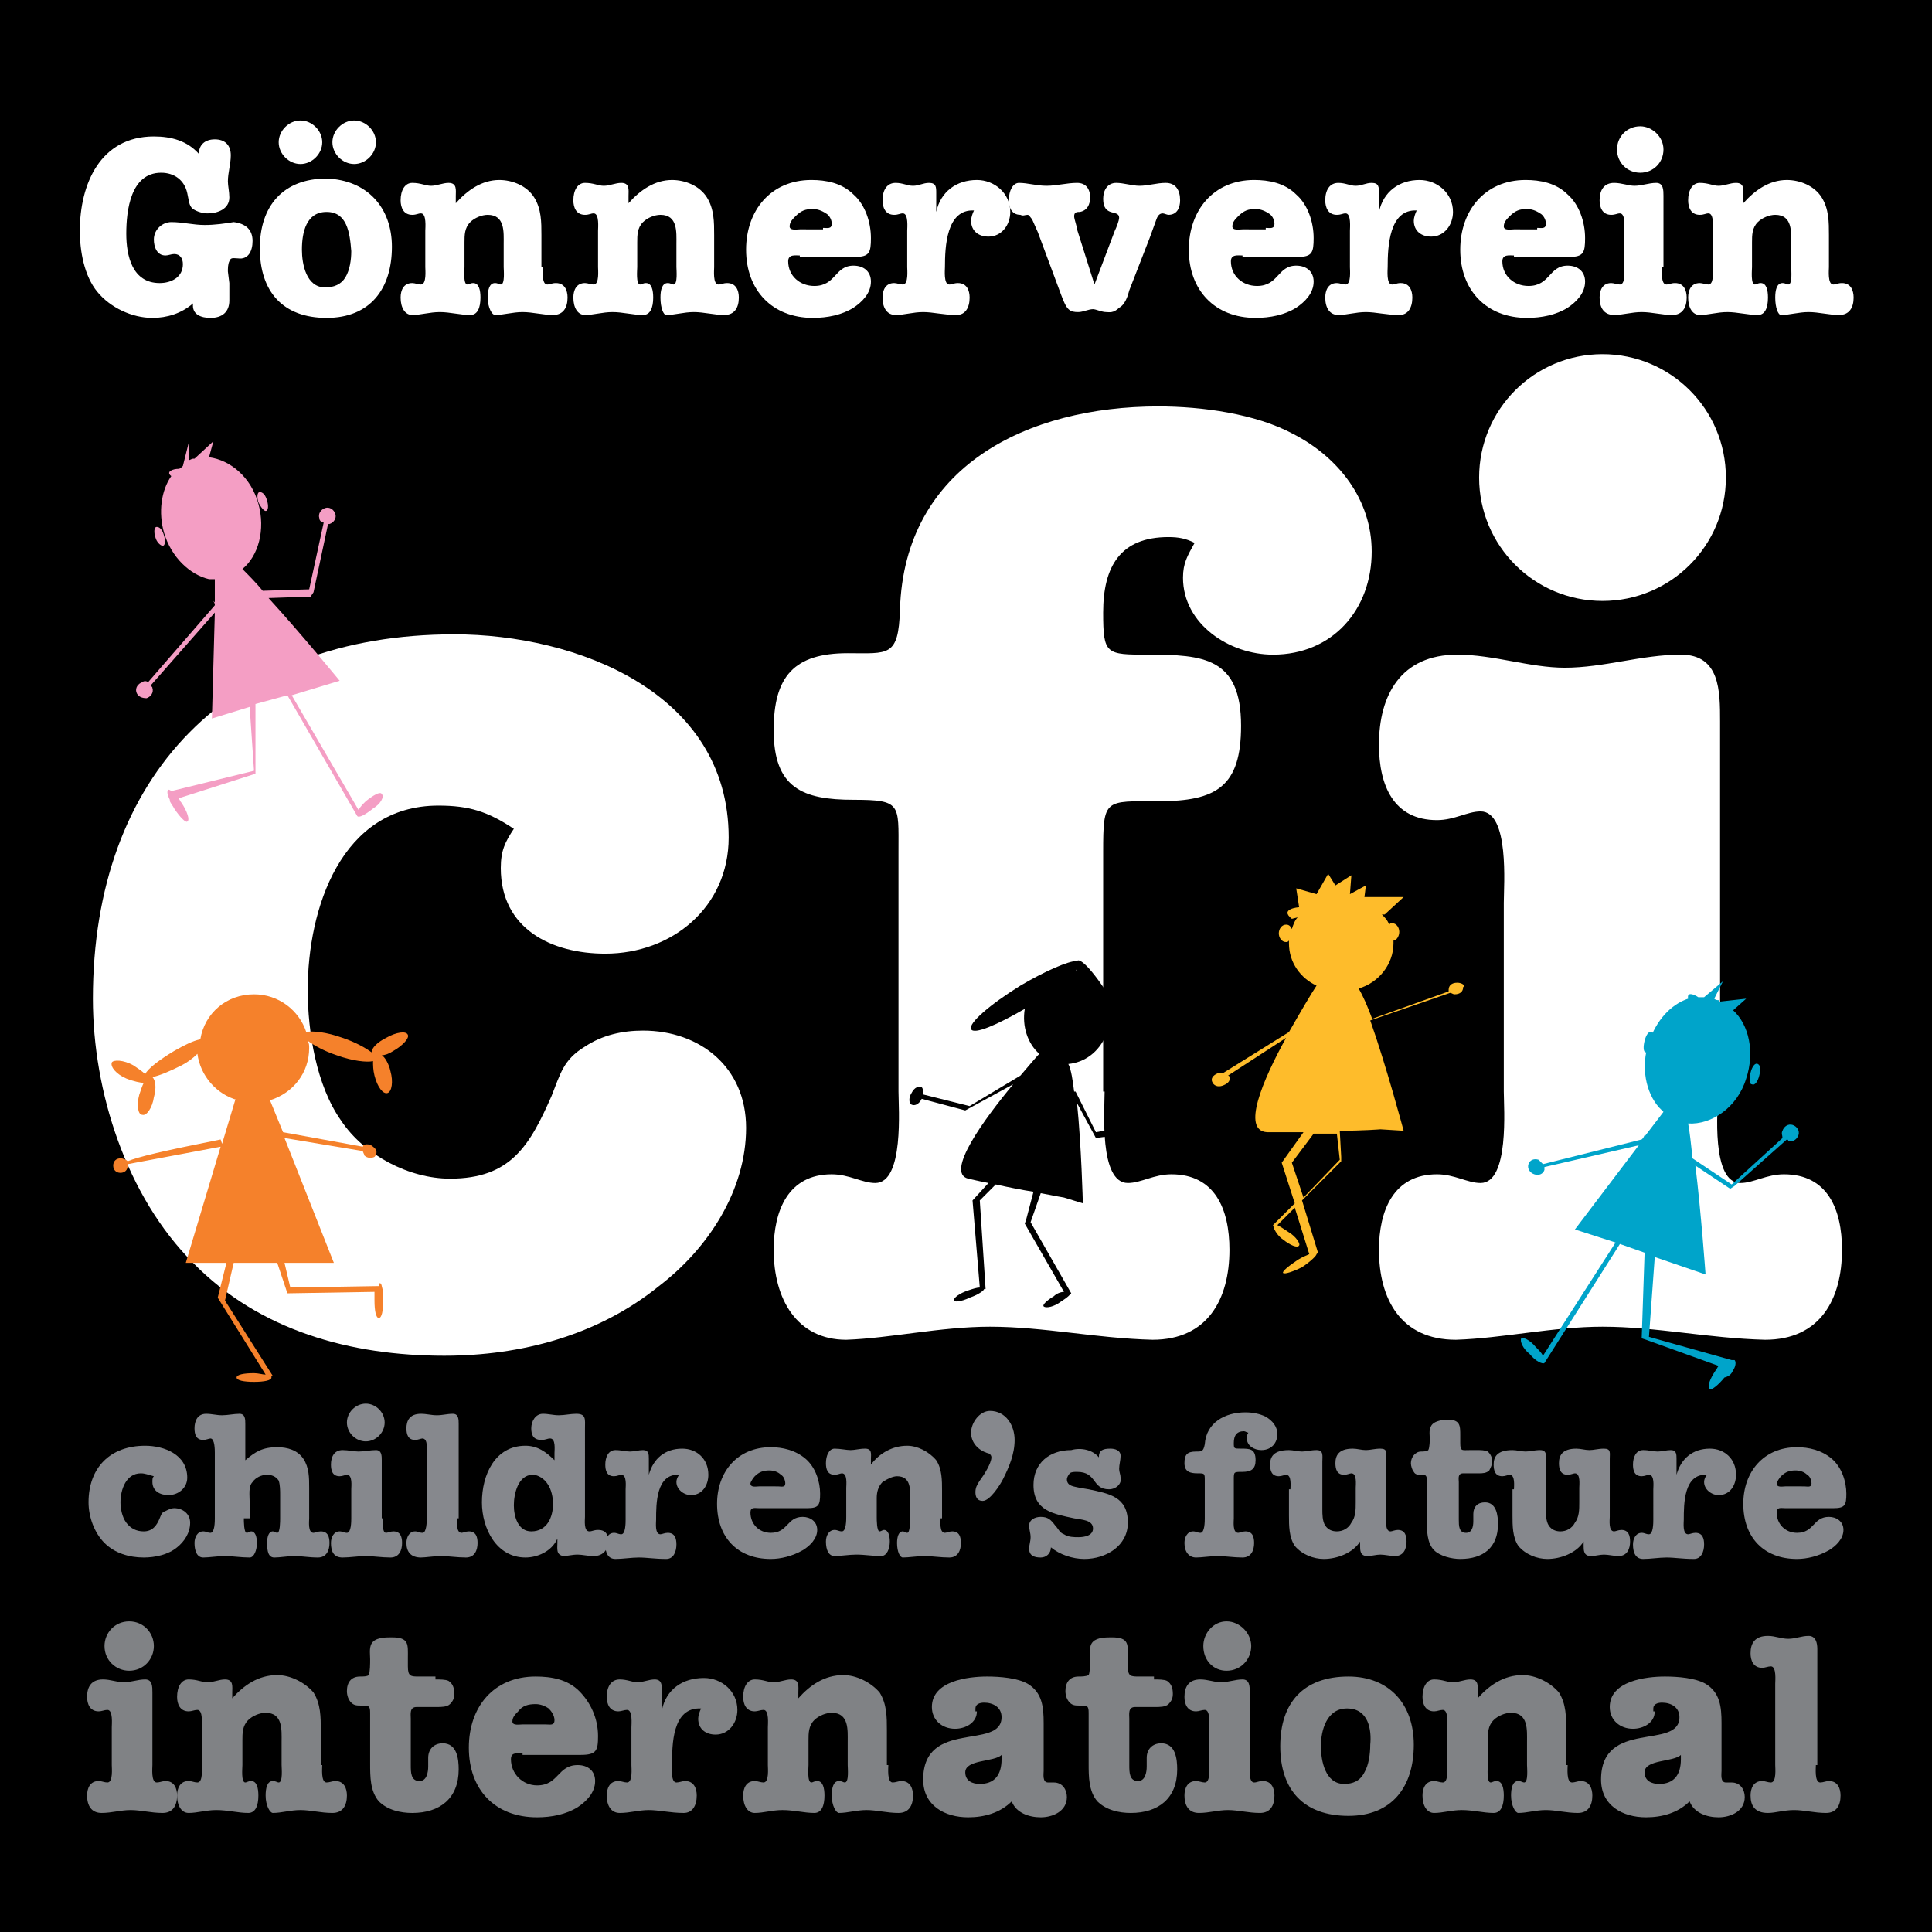 <?xml version="1.0" encoding="utf-8"?>
<!-- Generator: Adobe Illustrator 21.1.0, SVG Export Plug-In . SVG Version: 6.00 Build 0)  -->
<svg version="1.1" id="Ebene_1" xmlns="http://www.w3.org/2000/svg" xmlns:xlink="http://www.w3.org/1999/xlink" x="0px" y="0px"
	 width="120px" height="120px" viewBox="0 0 133.1 133.1" style="enable-background:new 0 0 133.1 133.1;" xml:space="preserve">
<style type="text/css">
	.Gr�_x00BC_n_x0020_bogenf�_x00B6_rmig{fill:url(#SVGID_1_);stroke:#FFFFFF;stroke-width:0.25;stroke-miterlimit:1;}
	.st0{fill:#FEBC2B;}
	.st1{fill:#FFFFFF;}
	.st2{fill:#86888D;}
	.st3{fill:#00A4CA;}
	.st4{fill:#F49EC4;}
	.st5{fill:#F5812B;}
	.st6{fill:#808285;}
</style>
<linearGradient id="SVGID_1_" gradientUnits="userSpaceOnUse" x1="-528.922" y1="575.252" x2="-528.215" y2="574.545">
	<stop  offset="0" style="stop-color:#20AC4B"/>
	<stop  offset="0.983" style="stop-color:#19361A"/>
</linearGradient>
<rect width="133.1" height="133.1"/>
<path class="st0" d="M100.4,67.7c-0.4,0-0.6,0.2-0.6,0.5c0,0,0,0.1,0,0.1l-5.3,1.9l0,0.1c0,0,0-0.1,0-0.1l0,0l0-0.2l0,0.1
	c-0.3-0.8-0.6-1.5-0.9-2c1.4-0.4,2.4-1.7,2.4-3.1c0-0.1,0-0.1,0-0.2c0.2,0,0.4-0.3,0.4-0.6c0-0.3-0.2-0.6-0.5-0.6
	c-0.1,0-0.1,0-0.2,0.1c-0.1-0.3-0.3-0.5-0.5-0.7l0.2,0l1.3-1.2H94l0.1-0.8L93,61.6l0.1-1.3L92,61l-0.5-0.8l-0.8,1.4l-1.4-0.4
	l0.2,1.3c0,0-1.4,0.1-0.5,0.8l0.4-0.1c-0.2,0.2-0.3,0.5-0.4,0.8c-0.1-0.2-0.2-0.3-0.4-0.3c-0.3,0-0.5,0.3-0.5,0.6
	c0,0.3,0.2,0.6,0.5,0.6c0.1,0,0.1,0,0.2-0.1c0,0.1,0,0.1,0,0.2c0,1.3,0.8,2.4,1.9,2.9c0,0,0,0,0,0c-0.4,0.6-1.1,1.8-1.9,3.2
	l-4.5,2.8c-0.1,0-0.2,0-0.3,0c-0.3,0.1-0.6,0.3-0.5,0.6c0.1,0.3,0.4,0.4,0.7,0.3c0.3-0.1,0.6-0.3,0.5-0.6c0,0,0-0.1-0.1-0.1l4-2.6
	c-1.6,2.9-3.1,6.4-1.3,6.5c0.8,0,1.7,0,2.5,0l-1.5,2.1l0.9,2.8l-1.5,1.5l0.1,0.3l0,0c0.1,0.2,0.3,0.5,0.6,0.7c0.5,0.4,1,0.6,1.1,0.4
	c0.1-0.1-0.2-0.6-0.7-0.9c-0.3-0.2-0.6-0.4-0.8-0.5l1.2-1.2l1,3.2c-0.2,0.1-0.5,0.2-0.8,0.4c-0.6,0.4-1.1,0.8-1,0.9
	c0.1,0.1,0.7-0.1,1.3-0.4c0.6-0.4,1-0.8,1-0.9l0.1-0.1l-1.1-3.6l2.7-2.7l0-0.3l-0.1-1.8c1.6,0,2.8-0.1,2.8-0.1l1.6,0.1
	c0,0-1.2-4.5-2.3-7.6l5.5-1.9c0.1,0,0.2,0.1,0.3,0.1c0.4,0,0.6-0.2,0.6-0.5C101,67.9,100.7,67.7,100.4,67.7z M92.3,79.9l-2.5,2.6
	L89,80.1l1.5-2c0.5,0,1.1,0,1.6,0L92.3,79.9z"/>
<g>
	<path class="st1" d="M30.2,55.5c-6.7,0-9,7.1-9,12.7c0,2.9,0.6,6.6,2.3,9c1.6,2.4,4.7,4,7.5,4c4.2,0,5.5-2.3,7-5.7
		c0.6-1.5,0.8-2.5,2.3-3.4c1.2-0.8,2.6-1.1,4-1.1c3.9,0,7.1,2.5,7.1,6.7c0,4.3-2.6,8.3-6,10.9c-4.2,3.4-9.5,4.8-14.8,4.8
		c-6.4,0-12.7-1.7-17.3-6.4c-4.6-4.6-6.9-11.8-6.9-18.2c0-15.4,9.4-25.1,24.9-25.1c8.4,0,18.9,4,18.9,14c0,4.8-3.9,8-8.5,8
		c-3.7,0-7.2-1.7-7.2-5.9c0-1.2,0.3-1.8,0.9-2.7C33.6,55.9,32.3,55.5,30.2,55.5z"/>
	<path class="st1" d="M76.1,75.2c0,1.2-0.4,6.3,1.6,6.3c0.9,0,1.8-0.6,3-0.6c3,0,4,2.4,4,5.2c0,3.4-1.5,6.2-5.3,6.2
		c-3.9-0.1-7.5-0.9-11.2-0.9c-3.4,0-6.9,0.8-9.9,0.9c-3.4,0-5-2.8-5-6.2c0-2.7,1-5.2,4-5.2c1.2,0,2.1,0.6,3,0.6c2,0,1.6-5.2,1.6-6.3
		V58.6c0-3.2,0.2-3.5-3.1-3.5c-3.5,0-5.5-0.8-5.5-4.8c0-3.7,1.4-5.3,5.1-5.3c2.8,0,3.5,0.3,3.6-3C62.3,32.1,70.8,28,79.8,28
		c3,0,6.7,0.5,9.3,1.9c3.1,1.6,5.4,4.5,5.4,8.1c0,4-2.7,7.1-6.8,7.1c-3,0-6.2-2.1-6.2-5.3c0-1,0.3-1.5,0.8-2.4
		c-0.6-0.3-1.1-0.4-1.8-0.4c-3.3,0-4.5,2-4.5,5.2c0,2.9,0.2,2.9,3.1,2.9c3.8,0,6.4,0.2,6.4,4.9c0,4.2-1.7,5.2-5.7,5.2
		c-3.7,0-3.8-0.2-3.8,3.5V75.2z"/>
	<path class="st1" d="M118.4,75.2c-0.1,1.2-0.5,6.3,1.5,6.3c0.9,0,1.8-0.6,3-0.6c3,0,4,2.4,4,5.2c0,3.4-1.5,6.2-5.3,6.2
		c-3.9-0.1-7.5-0.9-11.2-0.9c-3.4,0-6.9,0.8-10.1,0.9c-3.8,0-5.3-2.8-5.3-6.2c0-2.7,1-5.2,4-5.2c1.2,0,2.1,0.6,3,0.6
		c2,0,1.6-5.2,1.6-6.3v-13c0-1.2,0.4-6.3-1.6-6.3c-0.9,0-1.8,0.6-3,0.6c-3,0-4-2.4-4-5.2c0-3.4,1.5-6.2,5.4-6.2c2.5,0,5,0.9,7.4,0.9
		c2.7,0,5.3-0.9,8-0.9c2.7,0,2.7,2.5,2.7,4.6V75.2z M118.9,32.9c0,4.7-3.8,8.5-8.5,8.5s-8.5-3.8-8.5-8.5c0-4.7,3.8-8.5,8.5-8.5
		S118.9,28.2,118.9,32.9z"/>
</g>
<g>
	<path class="st2" d="M9.7,101.5c-1,0-1.4,1.1-1.4,2c0,0.4,0.1,1,0.4,1.4c0.3,0.4,0.7,0.6,1.2,0.6c0.6,0,0.9-0.4,1.1-0.9
		c0.1-0.2,0.1-0.4,0.4-0.5c0.2-0.1,0.4-0.2,0.6-0.2c0.6,0,1.1,0.4,1.1,1c0,0.7-0.4,1.3-0.9,1.7c-0.6,0.5-1.5,0.7-2.3,0.7
		c-1,0-2-0.3-2.7-1c-0.7-0.7-1.1-1.8-1.1-2.8c0-2.4,1.5-3.9,3.9-3.9c1.3,0,2.9,0.6,2.9,2.2c0,0.7-0.6,1.2-1.3,1.2
		c-0.6,0-1.1-0.3-1.1-0.9c0-0.2,0-0.3,0.1-0.4C10.2,101.6,10,101.5,9.7,101.5z"/>
	<path class="st2" d="M16.8,104.6c0,0.2,0,1,0.2,1c0.1,0,0.2-0.1,0.3-0.1c0.3,0,0.4,0.4,0.4,0.8c0,0.5-0.2,1-0.5,1
		c-0.6,0-1.2-0.1-1.7-0.1c-0.5,0-1.1,0.1-1.5,0.1c-0.4,0-0.6-0.4-0.6-1c0-0.4,0.2-0.8,0.6-0.8c0.2,0,0.3,0.1,0.5,0.1
		c0.3,0,0.3-0.8,0.3-1v-4.5c0-0.2,0-1-0.3-1c-0.1,0-0.3,0.1-0.5,0.1c-0.5,0-0.6-0.4-0.6-0.8c0-0.5,0.2-1,0.8-1
		c0.4,0,0.7,0.1,1.1,0.1c0.4,0,0.8-0.1,1.2-0.1c0.4,0,0.4,0.4,0.4,0.7v2.5c0.7-0.6,1.2-0.9,2.2-0.9c0.7,0,1.4,0.2,1.8,0.8
		c0.4,0.6,0.4,1.3,0.4,2v2.1c0,0.2-0.1,1,0.3,1c0.1,0,0.3-0.1,0.5-0.1c0.5,0,0.6,0.4,0.6,0.8c0,0.5-0.2,1-0.8,1
		c-0.6,0-1.1-0.1-1.6-0.1c-0.5,0-1,0.1-1.4,0.1c-0.4,0-0.5-0.4-0.5-1c0-0.4,0.1-0.8,0.4-0.8c0.1,0,0.2,0.1,0.3,0.1
		c0.2,0,0.2-0.8,0.2-1V103c0-0.3,0-0.7-0.1-1c-0.2-0.3-0.5-0.4-0.8-0.4c-0.4,0-0.8,0.2-1,0.5c-0.3,0.3-0.2,0.9-0.2,1.4V104.6z"/>
	<path class="st2" d="M26.4,104.6c0,0.2-0.1,1,0.2,1c0.1,0,0.3-0.1,0.5-0.1c0.5,0,0.6,0.4,0.6,0.8c0,0.5-0.2,1-0.8,1
		c-0.6,0-1.2-0.1-1.7-0.1c-0.5,0-1.1,0.1-1.6,0.1c-0.6,0-0.8-0.4-0.8-1c0-0.4,0.2-0.8,0.6-0.8c0.2,0,0.3,0.1,0.5,0.1
		c0.3,0,0.3-0.8,0.3-1v-2c0-0.2,0.1-1-0.3-1c-0.1,0-0.3,0.1-0.5,0.1c-0.5,0-0.6-0.4-0.6-0.8c0-0.5,0.2-1,0.8-1
		c0.4,0,0.8,0.1,1.1,0.1c0.4,0,0.8-0.1,1.2-0.1c0.4,0,0.4,0.4,0.4,0.7V104.6z M26.5,98c0,0.7-0.6,1.3-1.3,1.3
		c-0.7,0-1.3-0.6-1.3-1.3s0.6-1.3,1.3-1.3C25.9,96.7,26.5,97.3,26.5,98z"/>
	<path class="st2" d="M31.5,104.6c0,0.2-0.1,1,0.3,1c0.1,0,0.3-0.1,0.5-0.1c0.5,0,0.6,0.4,0.6,0.8c0,0.5-0.2,1-0.8,1
		c-0.6,0-1.2-0.1-1.7-0.1c-0.5,0-1.1,0.1-1.4,0.1c-0.7,0-1-0.4-1-1c0-0.4,0.2-0.8,0.6-0.8c0.2,0,0.3,0.1,0.5,0.1
		c0.3,0,0.3-0.8,0.3-1v-4.5c0-0.2,0.1-1-0.3-1c-0.1,0-0.3,0.1-0.5,0.1c-0.5,0-0.6-0.4-0.6-0.8c0-0.5,0.2-1,1-1
		c0.4,0,0.7,0.1,1.1,0.1c0.4,0,0.7-0.1,1.1-0.1c0.4,0,0.4,0.4,0.4,0.7V104.6z"/>
	<path class="st2" d="M40.3,104.5c0,0.2-0.1,1,0.3,1c0.2,0,0.3-0.1,0.6-0.1c0.6,0,0.7,0.4,0.7,0.8c0,0.5-0.3,1-1,1
		c-0.4,0-0.8-0.1-1.1-0.1c-0.4,0-0.7,0.1-1,0.1c-0.5-0.1-0.4-0.5-0.4-0.9v-0.3c-0.4,0.9-1.4,1.3-2.2,1.3c-2,0-3-2-3-3.8
		c0-1.9,0.9-3.9,3-3.9c0.8,0,1.4,0.4,2,1v-0.5c0-0.2,0.1-1-0.3-1c-0.2,0-0.3,0.1-0.6,0.1c-0.6,0-0.7-0.4-0.7-0.8c0-0.5,0.3-1,0.8-1
		c0.4,0,0.7,0.1,1.1,0.1c0.4,0,0.8-0.1,1.2-0.1c0.7,0,0.6,0.4,0.6,1V104.5z M38.1,103.6c0-0.4-0.1-1-0.4-1.4c-0.2-0.3-0.6-0.6-1-0.6
		c-1,0-1.3,1.3-1.3,2.1c0,0.8,0.3,1.8,1.2,1.8C37.7,105.5,38.1,104.5,38.1,103.6z"/>
	<path class="st2" d="M43.1,102.6c0-0.2,0.1-1-0.3-1c-0.1,0-0.3,0.1-0.5,0.1c-0.5,0-0.6-0.4-0.6-0.8c0-0.5,0.2-1,0.7-1
		c0.4,0,0.7,0.1,1,0.1c0.3,0,0.6-0.1,0.9-0.1c0.4,0,0.4,0.3,0.4,0.6v1.1c0.3-1.1,1.1-1.8,2.3-1.8c1,0,1.8,0.7,1.8,1.8
		c0,0.7-0.4,1.4-1.2,1.4c-0.5,0-1-0.4-1-0.9c0-0.2,0.1-0.4,0.2-0.5c-1.6-0.1-1.6,2-1.6,3.1c0,0.2-0.1,1,0.3,1c0.1,0,0.3-0.1,0.5-0.1
		c0.5,0,0.6,0.4,0.6,0.8c0,0.5-0.2,1-0.7,1c-0.8,0-1.3-0.1-1.9-0.1c-0.5,0-1.1,0.1-1.6,0.1c-0.5,0-0.7-0.4-0.7-1
		c0-0.4,0.2-0.8,0.6-0.8c0.2,0,0.3,0.1,0.5,0.1c0.3,0,0.3-0.8,0.3-1V102.6z"/>
	<path class="st2" d="M52.3,103.9c-0.3,0-0.6-0.1-0.6,0.3c0,0.8,0.6,1.4,1.4,1.4c1.2,0,1.1-1.1,2.2-1.1c0.5,0,1,0.3,1,0.9
		c0,0.6-0.5,1.1-1,1.4c-0.7,0.4-1.5,0.6-2.2,0.6c-2.3,0-3.7-1.5-3.7-3.8c0-2.2,1.4-3.9,3.7-3.9c0.8,0,1.7,0.2,2.4,0.8
		c0.7,0.6,1,1.6,1,2.4c0,0.8-0.1,1-0.9,1H52.3z M53.6,102.4c0.2,0,0.5,0.1,0.5-0.2c0-0.2-0.1-0.5-0.3-0.6c-0.2-0.2-0.5-0.3-0.8-0.3
		c-0.4,0-0.7,0.1-1,0.4c-0.1,0.1-0.3,0.4-0.3,0.5c0,0.3,0.4,0.2,0.6,0.2H53.6z"/>
	<path class="st2" d="M64.8,104.6c0,0.2-0.1,1,0.3,1c0.1,0,0.3-0.1,0.5-0.1c0.5,0,0.6,0.4,0.6,0.8c0,0.5-0.2,1-0.8,1
		c-0.6,0-1.2-0.1-1.7-0.1c-0.5,0-1.1,0.1-1.5,0.1c-0.2,0-0.4-0.4-0.4-1c0-0.4,0.1-0.8,0.4-0.8c0.1,0,0.2,0.1,0.3,0.1
		c0.2,0,0.2-0.8,0.2-1v-1.3c0-0.6,0.1-1.6-0.9-1.6c-0.3,0-0.7,0.2-1,0.4c-0.3,0.3-0.4,0.7-0.4,1.1v1.3c0,0.2,0,1,0.2,1
		c0.1,0,0.2-0.1,0.3-0.1c0.3,0,0.4,0.4,0.4,0.8c0,0.5-0.2,1-0.6,1c-0.6,0-1.1-0.1-1.7-0.1c-0.5,0-1.1,0.1-1.5,0.1
		c-0.4,0-0.6-0.4-0.6-1c0-0.4,0.2-0.8,0.6-0.8c0.2,0,0.3,0.1,0.5,0.1c0.3,0,0.3-0.8,0.3-1v-2c0-0.2,0.1-1-0.3-1
		c-0.1,0-0.3,0.1-0.5,0.1c-0.5,0-0.6-0.4-0.6-0.8c0-0.5,0.2-1,0.6-1c0.4,0,0.8,0.1,1.1,0.1c0.3,0,0.6-0.1,1-0.1
		c0.5,0,0.4,0.4,0.4,0.7v0.4c0.6-0.8,1.5-1.3,2.5-1.3c0.7,0,1.5,0.4,2,1c0.4,0.6,0.4,1.4,0.4,2.1V104.6z"/>
	<path class="st2" d="M69.1,101.9c-0.2,0.4-0.9,1.5-1.4,1.5c-0.4,0-0.5-0.3-0.5-0.6c0-0.3,0.1-0.5,0.3-0.8c0.3-0.4,0.8-1.2,0.8-1.6
		c0-0.2-0.2-0.3-0.3-0.3c-0.6-0.2-1.1-0.7-1.1-1.4c0-0.7,0.6-1.5,1.3-1.5c1.1,0,1.7,1,1.7,2C69.9,100.2,69.5,101.1,69.1,101.9z"/>
	<path class="st2" d="M75.7,100.4c0-0.5,0.3-0.6,0.8-0.6c0.3,0,0.7,0.1,0.7,0.5c0,0.3-0.1,0.6-0.1,0.9c0,0.2,0.1,0.4,0.1,0.6
		c0.1,0.4-0.3,0.8-0.8,0.8c-1.2,0-0.8-1.2-2.2-1.2c-0.2,0-0.4,0-0.5,0.1c-0.1,0.1-0.2,0.3-0.2,0.4c0,0.5,0.5,0.5,0.9,0.6l0.6,0.1
		c1.4,0.3,2.7,0.5,2.7,2.3c0,1.6-1.5,2.5-3,2.5c-0.8,0-1.7-0.3-2.3-0.8c0,0.4-0.3,0.7-0.7,0.7c-0.4,0-0.8-0.1-0.8-0.6
		c0-0.3,0.1-0.5,0.1-0.8c0-0.3-0.1-0.5-0.1-0.8c0-0.4,0.4-0.6,0.8-0.6c0.5,0,0.7,0.2,1,0.6c0.2,0.2,0.3,0.5,0.6,0.6
		c0.3,0.2,0.7,0.2,1,0.2c0.4,0,1-0.1,1-0.6c0-0.6-0.8-0.6-1.3-0.7c-1.4-0.3-2.8-0.5-2.8-2.3c0-1.5,1.1-2.4,2.6-2.4
		C74.5,99.7,75.3,99.9,75.7,100.4z"/>
	<path class="st2" d="M85,104.6c0,0.2-0.1,1,0.3,1c0.1,0,0.3-0.1,0.5-0.1c0.5,0,0.6,0.4,0.6,0.8c0,0.5-0.2,1-0.8,1
		c-0.6,0-1.2-0.1-1.7-0.1c-0.5,0-1.1,0.1-1.5,0.1c-0.5,0-0.8-0.4-0.8-1c0-0.4,0.2-0.8,0.6-0.8c0.2,0,0.3,0.1,0.5,0.1
		c0.3,0,0.3-0.8,0.3-1V102c0-0.5,0-0.5-0.5-0.5c-0.5,0-0.9-0.1-0.9-0.7c0-0.6,0.2-0.8,0.8-0.8c0.4,0,0.5,0,0.6-0.5
		c0.1-1.5,1.4-2.2,2.8-2.2c0.5,0,1,0.1,1.4,0.3c0.5,0.3,0.8,0.7,0.8,1.2c0,0.6-0.4,1.1-1.1,1.1c-0.5,0-1-0.3-1-0.8
		c0-0.2,0-0.2,0.1-0.4c-0.1,0-0.2-0.1-0.3-0.1c-0.5,0-0.7,0.3-0.7,0.8c0,0.4,0,0.4,0.5,0.4c0.6,0,1,0,1,0.8c0,0.6-0.3,0.8-0.9,0.8
		c-0.6,0-0.6,0-0.6,0.5V104.6z"/>
	<path class="st2" d="M88.9,102.6c0-0.2,0.1-1-0.3-1c-0.1,0-0.3,0.1-0.5,0.1c-0.5,0-0.6-0.4-0.6-0.8c0-0.5,0.2-1,1.3-1
		c0.3,0,0.6,0.1,0.9,0.1c0.3,0,0.6-0.1,1-0.1c0.5,0,0.4,0.4,0.4,0.8v3.3c0,0.3,0,0.8,0.2,1.1c0.2,0.3,0.5,0.4,0.8,0.4
		c0.4,0,0.8-0.2,1-0.6c0.3-0.4,0.3-0.9,0.3-1.4v-1c0-0.2,0.1-1-0.3-1c-0.1,0-0.3,0.1-0.5,0.1c-0.5,0-0.6-0.4-0.6-0.8
		c0-0.5,0.2-1,1.2-1c0.3,0,0.6,0.1,0.9,0.1c0.3,0,0.6-0.1,1-0.1c0.5,0,0.4,0.3,0.4,0.7v4c0,0.2-0.1,1,0.3,1c0.1,0,0.3-0.1,0.5-0.1
		c0.5,0,0.6,0.4,0.6,0.8c0,0.5-0.2,1-0.8,1c-0.3,0-0.7-0.1-1-0.1c-0.3,0-0.6,0.1-0.9,0.1c-0.5,0-0.5-0.4-0.5-0.7v-0.3
		c-0.5,0.8-1.6,1.2-2.5,1.2c-0.7,0-1.5-0.3-2-0.9c-0.4-0.6-0.4-1.4-0.4-2.1V102.6z"/>
	<path class="st2" d="M101.8,99.9c0.2,0,0.5,0,0.7,0.1c0.2,0.2,0.3,0.4,0.3,0.7c0,0.2-0.1,0.4-0.2,0.6c-0.2,0.2-0.5,0.2-0.7,0.2
		h-1.1c-0.4,0-0.3,0.4-0.3,0.6v2.6c0,0.4,0,0.9,0.5,0.9c0.4,0,0.5-0.4,0.5-0.8l0-0.5c0-0.5,0.3-0.8,0.8-0.8c0.8,0,0.9,0.9,0.9,1.5
		c0,1.6-1,2.4-2.6,2.4c-0.6,0-1.4-0.2-1.8-0.6c-0.5-0.5-0.5-1.4-0.5-2v-2.8c0-0.4-0.1-0.4-0.4-0.4c-0.2,0-0.4,0-0.5-0.2
		c-0.1-0.1-0.2-0.4-0.2-0.6c0-0.4,0.3-0.8,0.7-0.8c0.1,0,0.4,0,0.5-0.1c0.1-0.2,0.1-0.7,0.1-0.8c0-0.3-0.1-0.7,0.2-1
		c0.2-0.2,0.7-0.3,1-0.3c0.9,0,0.9,0.4,0.9,1.1v0.5c0,0.6,0.1,0.5,0.7,0.5H101.8z"/>
	<path class="st2" d="M104.3,102.6c0-0.2,0.1-1-0.3-1c-0.1,0-0.3,0.1-0.5,0.1c-0.5,0-0.6-0.4-0.6-0.8c0-0.5,0.2-1,1.3-1
		c0.3,0,0.6,0.1,0.9,0.1c0.3,0,0.6-0.1,1-0.1c0.5,0,0.4,0.4,0.4,0.8v3.3c0,0.3,0,0.8,0.2,1.1c0.2,0.3,0.5,0.4,0.8,0.4
		c0.4,0,0.8-0.2,1-0.6c0.3-0.4,0.3-0.9,0.3-1.4v-1c0-0.2,0.1-1-0.3-1c-0.1,0-0.3,0.1-0.5,0.1c-0.5,0-0.6-0.4-0.6-0.8
		c0-0.5,0.2-1,1.2-1c0.3,0,0.6,0.1,0.9,0.1c0.3,0,0.6-0.1,1-0.1c0.5,0,0.4,0.3,0.4,0.7v4c0,0.2-0.1,1,0.3,1c0.1,0,0.3-0.1,0.5-0.1
		c0.5,0,0.6,0.4,0.6,0.8c0,0.5-0.2,1-0.8,1c-0.3,0-0.7-0.1-1-0.1c-0.3,0-0.6,0.1-0.9,0.1c-0.5,0-0.5-0.4-0.5-0.7v-0.3
		c-0.5,0.8-1.6,1.2-2.5,1.2c-0.7,0-1.5-0.3-2-0.9c-0.4-0.6-0.4-1.4-0.4-2.1V102.6z"/>
	<path class="st2" d="M113.9,102.6c0-0.2,0.1-1-0.3-1c-0.1,0-0.3,0.1-0.5,0.1c-0.5,0-0.6-0.4-0.6-0.8c0-0.5,0.2-1,0.7-1
		c0.4,0,0.7,0.1,1,0.1c0.3,0,0.6-0.1,0.9-0.1c0.4,0,0.4,0.3,0.4,0.6v1.1c0.3-1.1,1.1-1.8,2.3-1.8c1,0,1.8,0.7,1.8,1.8
		c0,0.7-0.4,1.4-1.2,1.4c-0.5,0-1-0.4-1-0.9c0-0.2,0.1-0.4,0.2-0.5c-1.6-0.1-1.6,2-1.6,3.1c0,0.2-0.1,1,0.3,1c0.1,0,0.3-0.1,0.5-0.1
		c0.5,0,0.6,0.4,0.6,0.8c0,0.5-0.2,1-0.7,1c-0.8,0-1.3-0.1-1.9-0.1c-0.5,0-1.1,0.1-1.6,0.1c-0.5,0-0.7-0.4-0.7-1
		c0-0.4,0.2-0.8,0.6-0.8c0.2,0,0.3,0.1,0.5,0.1c0.3,0,0.3-0.8,0.3-1V102.6z"/>
	<path class="st2" d="M123,103.9c-0.3,0-0.6-0.1-0.6,0.3c0,0.8,0.6,1.4,1.4,1.4c1.2,0,1.1-1.1,2.2-1.1c0.5,0,1,0.3,1,0.9
		c0,0.6-0.5,1.1-1,1.4c-0.7,0.4-1.5,0.6-2.2,0.6c-2.3,0-3.7-1.5-3.7-3.8c0-2.2,1.4-3.9,3.7-3.9c0.8,0,1.7,0.2,2.4,0.8
		c0.7,0.6,1,1.6,1,2.4c0,0.8-0.1,1-0.9,1H123z M124.3,102.4c0.2,0,0.5,0.1,0.5-0.2c0-0.2-0.1-0.5-0.3-0.6c-0.2-0.2-0.5-0.3-0.8-0.3
		c-0.4,0-0.7,0.1-1,0.4c-0.1,0.1-0.3,0.4-0.3,0.5c0,0.3,0.4,0.2,0.6,0.2H124.3z"/>
</g>
<g>
	<path class="st1" d="M15.8,19.5l0,1.2c0,0.8-0.5,1.2-1.3,1.2c-0.6,0-1.3-0.2-1.2-1c-0.8,0.7-1.8,1-2.8,1c-1.4,0-2.9-0.7-3.8-1.8
		c-0.9-1.1-1.2-2.8-1.2-4.2c0-3.2,1.4-6.5,5.1-6.5c1.2,0,2.3,0.3,3.1,1.2c0-0.6,0.4-1,1.1-1c0.7,0,1.1,0.4,1.1,1.1
		c0,0.6-0.2,1.2-0.2,1.8c0,0.3,0.1,0.7,0.1,1.1c0,0.8-0.8,1.1-1.5,1.1c-0.3,0-0.7-0.1-1-0.3c-0.3-0.2-0.3-0.7-0.4-1.1
		c-0.2-0.9-0.9-1.4-1.8-1.4c-2.1,0-2.4,2.6-2.4,4.2c0,1.5,0.4,3.4,2.3,3.4c0.8,0,1.6-0.4,1.6-1.3c0-0.4-0.2-0.7-0.6-0.7
		c-0.2,0-0.4,0.1-0.6,0.1c-0.6,0-0.8-0.6-0.8-1.1c0-0.7,0.6-1.2,1.2-1.2c0.8,0,1.5,0.2,2.3,0.2c0.7,0,1.4-0.1,2-0.2
		c0.8,0.1,1.3,0.5,1.3,1.3c0,0.7-0.3,1.3-1,1.2c-0.3,0-0.5-0.1-0.6,0.2c-0.1,0.2-0.1,0.5-0.1,0.7L15.8,19.5z"/>
	<path class="st1" d="M27,17c0,2.9-1.5,4.9-4.5,4.9c-3,0-4.6-1.8-4.6-4.8c0-2.9,1.6-4.8,4.6-4.8C25.3,12.4,27,14.3,27,17z M22.2,9.8
		c0,0.8-0.7,1.5-1.5,1.5c-0.8,0-1.5-0.7-1.5-1.5c0-0.8,0.7-1.5,1.5-1.5C21.5,8.3,22.2,9,22.2,9.8z M22.5,14.6
		c-1.4,0-1.7,1.4-1.7,2.6c0,1,0.3,2.6,1.6,2.6c0.6,0,1.1-0.2,1.4-0.7c0.3-0.5,0.4-1.2,0.4-1.8C24.1,16,23.9,14.6,22.5,14.6
		L22.5,14.6z M25.9,9.8c0,0.8-0.7,1.5-1.5,1.5c-0.8,0-1.5-0.7-1.5-1.5c0-0.8,0.7-1.5,1.5-1.5C25.2,8.3,25.9,9,25.9,9.8z"/>
	<path class="st1" d="M37.4,18.4c0,0.2-0.1,1.2,0.3,1.2c0.2,0,0.3-0.1,0.6-0.1c0.6,0,0.8,0.5,0.8,1c0,0.7-0.3,1.2-1,1.2
		c-0.7,0-1.4-0.2-2.1-0.2c-0.7,0-1.3,0.2-1.9,0.2c-0.2,0-0.5-0.5-0.5-1.2c0-0.5,0.1-1,0.5-1c0.2,0,0.3,0.1,0.4,0.1
		c0.3,0,0.2-1,0.2-1.2v-1.6c0-0.8,0.1-2-1.1-2c-0.4,0-0.9,0.2-1.2,0.5c-0.4,0.4-0.4,0.9-0.4,1.4v1.7c0,0.2-0.1,1.2,0.2,1.2
		c0.1,0,0.2-0.1,0.4-0.1c0.4,0,0.5,0.5,0.5,1c0,0.7-0.2,1.2-0.7,1.2c-0.7,0-1.4-0.2-2.1-0.2c-0.7,0-1.3,0.2-1.9,0.2
		c-0.5,0-0.8-0.5-0.8-1.2c0-0.5,0.2-1,0.8-1c0.2,0,0.4,0.1,0.6,0.1c0.4,0,0.3-1,0.3-1.2v-2.5c0-0.2,0.1-1.2-0.3-1.2
		c-0.2,0-0.3,0.1-0.6,0.1c-0.6,0-0.8-0.5-0.8-1c0-0.7,0.3-1.2,0.8-1.2c0.6,0,0.9,0.2,1.3,0.2c0.4,0,0.8-0.2,1.2-0.2
		c0.6,0,0.5,0.5,0.5,0.9V14c0.8-0.9,1.8-1.6,3-1.6c0.9,0,1.9,0.4,2.4,1.2c0.5,0.8,0.5,1.7,0.5,2.6V18.4z"/>
	<path class="st1" d="M49.2,18.4c0,0.2-0.1,1.2,0.3,1.2c0.2,0,0.3-0.1,0.6-0.1c0.6,0,0.8,0.5,0.8,1c0,0.7-0.3,1.2-1,1.2
		c-0.7,0-1.4-0.2-2.1-0.2c-0.7,0-1.3,0.2-1.9,0.2c-0.2,0-0.4-0.5-0.4-1.2c0-0.5,0.1-1,0.5-1c0.2,0,0.3,0.1,0.4,0.1
		c0.3,0,0.2-1,0.2-1.2v-1.6c0-0.8,0.1-2-1.1-2c-0.4,0-0.9,0.2-1.2,0.5c-0.4,0.4-0.4,0.9-0.4,1.4v1.7c0,0.2-0.1,1.2,0.2,1.2
		c0.1,0,0.2-0.1,0.4-0.1c0.4,0,0.5,0.5,0.5,1c0,0.7-0.2,1.2-0.7,1.2c-0.7,0-1.4-0.2-2.1-0.2c-0.7,0-1.3,0.2-1.9,0.2
		c-0.5,0-0.8-0.5-0.8-1.2c0-0.5,0.2-1,0.8-1c0.2,0,0.4,0.1,0.6,0.1c0.4,0,0.3-1,0.3-1.2v-2.5c0-0.2,0.1-1.2-0.3-1.2
		c-0.2,0-0.3,0.1-0.6,0.1c-0.6,0-0.8-0.5-0.8-1c0-0.7,0.3-1.2,0.8-1.2c0.6,0,0.9,0.2,1.3,0.2c0.4,0,0.8-0.2,1.2-0.2
		c0.6,0,0.5,0.5,0.5,0.9V14c0.8-0.9,1.8-1.6,3-1.6c0.9,0,1.9,0.4,2.4,1.2c0.5,0.8,0.5,1.7,0.5,2.6V18.4z"/>
	<path class="st1" d="M55.1,17.6c-0.3,0-0.8-0.1-0.8,0.4c0,1,0.8,1.7,1.8,1.7c1.5,0,1.4-1.4,2.7-1.4c0.7,0,1.2,0.4,1.2,1.1
		c0,0.8-0.6,1.4-1.2,1.8c-0.8,0.5-1.8,0.7-2.8,0.7c-2.8,0-4.6-1.9-4.6-4.7c0-2.7,1.7-4.8,4.5-4.8c1,0,2.1,0.2,2.9,1
		c0.8,0.7,1.2,1.9,1.2,3c0,1-0.1,1.3-1.1,1.3H55.1z M56.7,15.7c0.3,0,0.6,0.1,0.6-0.3c0-0.3-0.2-0.6-0.4-0.7
		c-0.3-0.2-0.6-0.3-0.9-0.3c-0.5,0-0.8,0.1-1.2,0.5c-0.2,0.2-0.4,0.4-0.4,0.7c0,0.3,0.5,0.2,0.7,0.2H56.7z"/>
	<path class="st1" d="M62.5,15.9c0-0.2,0.1-1.2-0.3-1.2c-0.2,0-0.3,0.1-0.6,0.1c-0.6,0-0.8-0.5-0.8-1c0-0.7,0.3-1.2,0.9-1.2
		c0.5,0,0.8,0.2,1.2,0.2c0.4,0,0.7-0.2,1.1-0.2c0.5,0,0.5,0.3,0.5,0.7v1.3c0.3-1.4,1.4-2.2,2.8-2.2c1.2,0,2.3,0.9,2.3,2.2
		c0,0.9-0.6,1.7-1.5,1.7c-0.7,0-1.2-0.4-1.2-1.1c0-0.2,0.1-0.5,0.2-0.7c-1.9-0.1-2,2.5-2,3.9c0,0.2-0.1,1.2,0.3,1.2
		c0.2,0,0.3-0.1,0.6-0.1c0.6,0,0.8,0.5,0.8,1c0,0.7-0.3,1.2-0.9,1.2c-0.9,0-1.6-0.2-2.3-0.2c-0.7,0-1.3,0.2-1.9,0.2
		c-0.6,0-0.9-0.5-0.9-1.2c0-0.5,0.2-1,0.8-1c0.2,0,0.4,0.1,0.6,0.1c0.4,0,0.3-1,0.3-1.2V15.9z"/>
	<path class="st1" d="M76.8,15.9c0.1-0.2,0.3-0.7,0.3-0.9c0-0.6-1.1,0-1.1-1.3c0-0.6,0.3-1.1,0.9-1.1c0.5,0,1.1,0.2,1.6,0.2
		c0.6,0,1.2-0.2,1.8-0.2c0.7,0,1,0.5,1,1.2c0,0.5-0.2,1-0.8,1c-0.1,0-0.3-0.1-0.4-0.1c-0.3,0-0.4,0.3-0.5,0.6l-0.4,1.1l-1.4,3.6
		c-0.1,0.4-0.3,1-0.7,1.2c-0.4,0.4-0.7,0.3-0.9,0.3c-0.3,0-0.7-0.2-0.9-0.2c-0.3,0-0.7,0.2-1,0.2c-0.6,0-0.8-0.1-1.2-1.2L71.5,16
		l-0.4-0.9c-0.1-0.1-0.2-0.3-0.3-0.3c-0.2,0-0.3,0.1-0.5,0c-0.6,0-0.8-0.5-0.8-1c0-0.7,0.3-1.2,0.7-1.2c0.6,0,1.2,0.2,1.9,0.2
		c0.7,0,1.4-0.2,2.1-0.2c0.6,0,0.9,0.4,0.9,1c0,0.5-0.2,0.9-0.7,1c-0.2,0-0.4,0-0.4,0.3c0,0.2,0.2,0.7,0.2,0.9l1.2,3.8L76.8,15.9z"
		/>
	<path class="st1" d="M85.6,17.6c-0.3,0-0.8-0.1-0.8,0.4c0,1,0.8,1.7,1.8,1.7c1.5,0,1.4-1.4,2.7-1.4c0.7,0,1.2,0.4,1.2,1.1
		c0,0.8-0.6,1.4-1.2,1.8c-0.8,0.5-1.8,0.7-2.8,0.7c-2.8,0-4.6-1.9-4.6-4.7c0-2.7,1.7-4.8,4.5-4.8c1,0,2.1,0.2,2.9,1
		c0.8,0.7,1.2,1.9,1.2,3c0,1-0.1,1.3-1.1,1.3H85.6z M87.2,15.7c0.3,0,0.6,0.1,0.6-0.3c0-0.3-0.2-0.6-0.4-0.7
		c-0.3-0.2-0.6-0.3-0.9-0.3c-0.5,0-0.8,0.1-1.2,0.5c-0.2,0.2-0.4,0.4-0.4,0.7c0,0.3,0.5,0.2,0.7,0.2H87.2z"/>
	<path class="st1" d="M93,15.9c0-0.2,0.1-1.2-0.3-1.2c-0.2,0-0.3,0.1-0.6,0.1c-0.6,0-0.8-0.5-0.8-1c0-0.7,0.3-1.2,0.9-1.2
		c0.5,0,0.8,0.2,1.2,0.2c0.4,0,0.7-0.2,1.1-0.2c0.5,0,0.5,0.3,0.5,0.7v1.3c0.3-1.4,1.4-2.2,2.8-2.2c1.2,0,2.3,0.9,2.3,2.2
		c0,0.9-0.6,1.7-1.5,1.7c-0.7,0-1.2-0.4-1.2-1.1c0-0.2,0.1-0.5,0.2-0.7c-1.9-0.1-2,2.5-2,3.9c0,0.2-0.1,1.2,0.3,1.2
		c0.2,0,0.3-0.1,0.6-0.1c0.6,0,0.8,0.5,0.8,1c0,0.7-0.3,1.2-0.9,1.2c-0.9,0-1.6-0.2-2.3-0.2c-0.7,0-1.3,0.2-1.9,0.2
		c-0.6,0-0.9-0.5-0.9-1.2c0-0.5,0.2-1,0.8-1c0.2,0,0.4,0.1,0.6,0.1c0.4,0,0.3-1,0.3-1.2V15.9z"/>
	<path class="st1" d="M104.3,17.6c-0.3,0-0.8-0.1-0.8,0.4c0,1,0.8,1.7,1.8,1.7c1.5,0,1.4-1.4,2.7-1.4c0.7,0,1.2,0.4,1.2,1.1
		c0,0.8-0.6,1.4-1.2,1.8c-0.8,0.5-1.8,0.7-2.8,0.7c-2.8,0-4.6-1.9-4.6-4.7c0-2.7,1.7-4.8,4.5-4.8c1,0,2.1,0.2,2.9,1
		c0.8,0.7,1.2,1.9,1.2,3c0,1-0.1,1.3-1.1,1.3H104.3z M105.9,15.7c0.3,0,0.6,0.1,0.6-0.3c0-0.3-0.2-0.6-0.4-0.7
		c-0.3-0.2-0.6-0.3-0.9-0.3c-0.5,0-0.8,0.1-1.2,0.5c-0.2,0.2-0.4,0.4-0.4,0.7c0,0.3,0.5,0.2,0.7,0.2H105.9z"/>
	<path class="st1" d="M114.5,18.4c0,0.2-0.1,1.2,0.3,1.2c0.2,0,0.3-0.1,0.6-0.1c0.6,0,0.8,0.5,0.8,1c0,0.7-0.3,1.2-1,1.2
		c-0.7,0-1.4-0.2-2.1-0.2c-0.7,0-1.3,0.2-1.9,0.2c-0.7,0-1-0.5-1-1.2c0-0.5,0.2-1,0.8-1c0.2,0,0.4,0.1,0.6,0.1c0.4,0,0.3-1,0.3-1.2
		v-2.5c0-0.2,0.1-1.2-0.3-1.2c-0.2,0-0.3,0.1-0.6,0.1c-0.6,0-0.8-0.5-0.8-1c0-0.7,0.3-1.2,1-1.2c0.5,0,1,0.2,1.4,0.2
		c0.5,0,1-0.2,1.5-0.2c0.5,0,0.5,0.5,0.5,0.9V18.4z M114.6,10.3c0,0.9-0.7,1.6-1.6,1.6c-0.9,0-1.6-0.7-1.6-1.6
		c0-0.9,0.7-1.6,1.6-1.6C113.8,8.7,114.6,9.4,114.6,10.3z"/>
	<path class="st1" d="M126,18.4c0,0.2-0.1,1.2,0.3,1.2c0.2,0,0.3-0.1,0.6-0.1c0.6,0,0.8,0.5,0.8,1c0,0.7-0.3,1.2-1,1.2
		c-0.7,0-1.4-0.2-2.1-0.2c-0.7,0-1.3,0.2-1.9,0.2c-0.2,0-0.4-0.5-0.4-1.2c0-0.5,0.1-1,0.5-1c0.2,0,0.3,0.1,0.4,0.1
		c0.3,0,0.2-1,0.2-1.2v-1.6c0-0.8,0.1-2-1.1-2c-0.4,0-0.9,0.2-1.2,0.5c-0.4,0.4-0.4,0.9-0.4,1.4v1.7c0,0.2-0.1,1.2,0.2,1.2
		c0.1,0,0.2-0.1,0.4-0.1c0.4,0,0.5,0.5,0.5,1c0,0.7-0.2,1.2-0.7,1.2c-0.7,0-1.4-0.2-2.1-0.2c-0.7,0-1.3,0.2-1.9,0.2
		c-0.5,0-0.8-0.5-0.8-1.2c0-0.5,0.2-1,0.8-1c0.2,0,0.4,0.1,0.6,0.1c0.4,0,0.3-1,0.3-1.2v-2.5c0-0.2,0.1-1.2-0.3-1.2
		c-0.2,0-0.3,0.1-0.6,0.1c-0.6,0-0.8-0.5-0.8-1c0-0.7,0.3-1.2,0.8-1.2c0.6,0,0.9,0.2,1.3,0.2c0.4,0,0.8-0.2,1.2-0.2
		c0.6,0,0.5,0.5,0.5,0.9V14c0.8-0.9,1.8-1.6,3-1.6c0.9,0,1.9,0.4,2.4,1.2c0.5,0.8,0.5,1.7,0.5,2.6V18.4z"/>
</g>
<path class="st3" d="M119.4,94.4c0.2-0.3,0.2-0.6,0.1-0.7c0,0-0.1,0-0.2,0l-5.7-1.6l0.4-5.5l3.5,1.2c0,0-0.3-4.2-0.7-7.5l2.4,1.6
	l0.3-0.2l3.6-3.2c0,0,0.1,0,0.1,0.1c0.3,0.1,0.6-0.1,0.7-0.4c0.1-0.3-0.1-0.6-0.4-0.7c-0.3-0.1-0.6,0.1-0.7,0.4
	c-0.1,0.2,0,0.3,0,0.5l-3.5,3.2l-2.7-1.8c-0.1-1-0.2-1.9-0.3-2.4c1.6,0.1,3.4-1.1,4-3.1c0.6-1.8,0.2-3.7-0.9-4.7l0.9-0.8l-1.8,0.2
	c0,0-0.1,0-0.1-0.1c-0.1,0-0.2,0-0.3-0.1l0.6-1.2l-1.3,1.1c-0.1,0-0.3,0-0.4,0c-0.3-0.2-0.8-0.4-0.7,0.1c0,0,0,0,0,0
	c-1.2,0.4-2.2,1.5-2.7,3c-0.6,1.7-0.2,3.5,0.7,4.5c0.1,0.1,0.2,0.2,0.3,0.3l-1.3,1.7l0-0.1l-0.1,0.2l-0.1,0.1l-6.8,1.7
	c-0.1-0.1-0.2-0.2-0.3-0.3c-0.3-0.1-0.6,0-0.7,0.3c-0.1,0.3,0.1,0.6,0.4,0.7c0.3,0.1,0.6,0,0.7-0.3c0-0.1,0-0.1,0-0.2l6.5-1.5
	l-4.4,5.8l2.8,0.9l-5,7.8c-0.1-0.2-0.3-0.4-0.5-0.6c-0.4-0.5-0.9-0.7-1-0.6c-0.1,0.2,0.1,0.7,0.6,1.1c0.4,0.5,0.9,0.7,1,0.6
	c0,0,0,0,0,0l0,0l5.2-8.2l1.7,0.6l-0.2,5.9l0.3,0.1l5,1.8c-0.1,0.1-0.1,0.2-0.2,0.3c-0.4,0.6-0.6,1.1-0.4,1.3c0.1,0.1,0.6-0.3,1-0.8
	C119.2,94.8,119.3,94.6,119.4,94.4l0,0.1L119.4,94.4z M120.7,74.7c0.2,0.1,0.4-0.2,0.5-0.6c0.1-0.4,0.1-0.7-0.1-0.8
	c-0.2-0.1-0.4,0.2-0.5,0.6C120.5,74.3,120.5,74.7,120.7,74.7z M113.4,72.5c0.2,0.1,0.4-0.2,0.5-0.6c0.1-0.4,0.1-0.7-0.1-0.8
	c-0.2-0.1-0.4,0.2-0.5,0.6C113.2,72.1,113.2,72.5,113.4,72.5z"/>
<path class="st4" d="M26.3,54.7c-0.1-0.2-0.6,0.1-1.1,0.5c-0.2,0.2-0.4,0.4-0.5,0.6l-4.6-7.9l3.3-1c0,0-2.7-3.3-4.9-5.7l2.9-0.1
	l0.2-0.3l1-4.7c0,0,0.1,0,0.1,0c0.3-0.1,0.5-0.4,0.4-0.7c-0.1-0.3-0.4-0.5-0.7-0.4c-0.3,0.1-0.5,0.4-0.4,0.7c0,0.2,0.2,0.3,0.3,0.3
	l-1,4.6l-3.2,0.1c-0.5-0.6-1-1.1-1.4-1.5c1.1-0.9,1.6-2.7,1.1-4.5c-0.5-1.8-1.9-3-3.4-3.2l0.3-1.1l-1.3,1.2c0,0-0.1,0-0.1,0
	c-0.1,0-0.2,0.1-0.3,0.1L13,30.5l-0.4,1.6c-0.1,0.1-0.2,0.2-0.3,0.2c-0.4,0-0.9,0.2-0.5,0.5c0,0,0,0,0,0c-0.7,1-0.9,2.5-0.5,3.9
	c0.5,1.7,1.8,2.9,3.1,3.2c0.1,0,0.3,0,0.4,0l0,1.6l-0.1-0.1l0.1,0.2l0,0.1l-4.6,5.3c-0.1-0.1-0.3-0.1-0.4,0
	c-0.3,0.1-0.5,0.4-0.4,0.7c0.1,0.3,0.4,0.4,0.7,0.4c0.3-0.1,0.5-0.4,0.4-0.7c0-0.1-0.1-0.1-0.1-0.2l4.4-5l-0.2,7.3l2.6-0.8l0.3,4.4
	l-5.7,1.4c-0.1-0.1-0.2-0.1-0.2-0.1c-0.1,0.1-0.1,0.3,0.1,0.7l0,0.1l0,0c0.1,0.2,0.2,0.3,0.3,0.5c0.4,0.6,0.8,1,0.9,0.9
	c0.2-0.1,0-0.7-0.4-1.3c-0.1-0.1-0.1-0.2-0.2-0.3l5-1.6l0.3-0.1l0-4.8l2.2-0.6l4.8,8.3l0,0c0,0,0,0,0,0c0.1,0.2,0.6-0.1,1.1-0.5
	C26.2,55.4,26.5,54.9,26.3,54.7z M18.3,35.2c0.2,0,0.2-0.4,0.1-0.7c-0.1-0.4-0.3-0.6-0.5-0.6c-0.2,0-0.2,0.4-0.1,0.7
	C18,35,18.2,35.2,18.3,35.2z M11.2,37.6c0.2,0,0.2-0.4,0.1-0.7c-0.1-0.4-0.3-0.6-0.5-0.6c-0.2,0-0.2,0.4-0.1,0.7
	C10.8,37.4,11.1,37.6,11.2,37.6z"/>
<path class="st5" d="M28.1,71.3c-0.1-0.3-0.8-0.2-1.5,0.2c-0.6,0.3-1,0.7-1,1c-0.4-0.3-1.1-0.7-2-1c-1.1-0.4-2.1-0.5-2.5-0.4
	c-0.5-1.5-1.9-2.6-3.6-2.6c-1.9,0-3.4,1.3-3.7,3.1c-0.5,0.1-1.1,0.4-1.8,0.8c-1,0.6-1.8,1.2-2,1.6c-0.2-0.2-0.5-0.4-0.8-0.6
	c-0.7-0.4-1.4-0.4-1.5-0.2c-0.1,0.3,0.3,0.8,1,1.1c0.5,0.2,1,0.3,1.2,0.3c-0.1,0.2-0.2,0.5-0.3,0.8c-0.2,0.7-0.1,1.4,0.2,1.4
	c0.3,0.1,0.7-0.5,0.8-1.2c0.2-0.7,0.1-1.2-0.1-1.4c0.5-0.1,1.2-0.4,2-0.8c0.4-0.2,0.8-0.5,1.1-0.8c0.2,1.5,1.3,2.8,2.8,3.2l-0.2,0
	l-0.9,3l-0.1-0.3c-4,0.8-5.7,1.2-6.4,1.5c-0.1-0.1-0.3-0.2-0.5-0.2c-0.3,0-0.5,0.2-0.5,0.5c0,0.3,0.2,0.5,0.5,0.5
	c0.3,0,0.5-0.2,0.5-0.5c0,0,0-0.1,0-0.1l6.4-1.2l-2.4,8l2.8,0l-0.6,2.4l3.3,5.3c-0.2,0-0.5-0.1-0.8-0.1c-0.7,0-1.2,0.1-1.2,0.3
	c0,0.2,0.5,0.3,1.2,0.3c0.7,0,1.2-0.1,1.2-0.3c0,0,0,0,0-0.1l0.1,0l-3.3-5.2l0.6-2.6l3,0l0.7,2.1l6-0.1c0,0.2,0,0.4,0,0.6
	c0,0.7,0.1,1.2,0.3,1.2c0.2,0,0.3-0.5,0.3-1.2c0-0.2,0-0.5,0-0.6h0l-0.1-0.4h0c0-0.1-0.1-0.2-0.1-0.2c-0.1,0-0.1,0.1-0.1,0.2
	l-6.1,0.1l-0.4-1.7l3.4,0l-3.4-8.6l5.4,0.9c0,0.1,0.1,0.2,0.1,0.3c0.2,0.2,0.5,0.2,0.7,0.1c0.2-0.2,0.2-0.5-0.1-0.7
	c-0.2-0.2-0.5-0.2-0.7-0.1C25.1,78.8,25,78.9,25,79l-5.5-1l-0.9-2.2c1.6-0.5,2.7-1.9,2.7-3.6c0-0.2,0-0.3-0.1-0.5
	c0.4,0.3,1.1,0.7,2,1c1.1,0.4,2.1,0.5,2.5,0.4c0,0.3,0,0.6,0.1,1c0.2,0.8,0.6,1.3,0.9,1.2c0.3-0.1,0.4-0.8,0.2-1.5
	c-0.1-0.5-0.4-1-0.6-1.1c0.2,0,0.5-0.1,0.8-0.3C27.8,72,28.2,71.5,28.1,71.3z"/>
<path d="M79,77.5c0-0.3-0.2-0.6-0.4-0.5c-0.2,0-0.3,0.3-0.3,0.5L75.5,78l-1.4-2.8l-0.1,0c-0.1-0.8-0.2-1.5-0.4-1.9
	c1.1-0.1,2.1-0.8,2.6-2c1,1.7,2,2.8,2.3,2.6c0.4-0.2-0.3-2.2-1.5-4.3c-1.2-2.1-2.5-3.7-2.8-3.4c0,0,0,0,0,0c-0.6,0-2.2,0.7-3.9,1.7
	c-2.1,1.3-3.6,2.6-3.4,3c0.2,0.4,1.8-0.3,3.7-1.4c-0.2,1.2,0.2,2.4,1,3.1c-0.2,0.2-0.7,0.8-1.3,1.5l-3.5,2.1l-3.2-0.8
	c0-0.2,0-0.4-0.1-0.5c-0.2-0.1-0.5,0-0.7,0.4c-0.2,0.3-0.2,0.7,0,0.8c0.2,0.1,0.5,0,0.7-0.4l3,0.8l3.3-1.8c-2,2.4-4.7,6.1-3.1,6.5
	c0.4,0.1,0.9,0.2,1.4,0.3L67,82.7l0.5,6c-0.2,0-0.5,0.1-0.8,0.2c-0.6,0.2-1,0.5-1,0.7c0,0.1,0.5,0.1,1.1-0.2c0.6-0.2,1-0.5,1-0.6
	l0.1,0l-0.4-6.1l1.1-1.1c0.9,0.2,1.9,0.4,2.6,0.5l-0.5,1.9l-0.1,0.3l2.7,4.7c-0.2,0-0.5,0.1-0.7,0.3c-0.5,0.3-0.8,0.6-0.7,0.7
	c0.1,0.1,0.5,0.1,1-0.2c0.3-0.2,0.6-0.4,0.7-0.5l0,0l0.2-0.2L71,84.2l0.7-2c1,0.2,1.6,0.3,1.6,0.3l1.3,0.4c0,0-0.1-4-0.4-6.9
	l1.3,2.4l3-0.4c0.1,0.1,0.2,0.2,0.3,0.2C78.9,78.1,79,77.8,79,77.5z M74.2,66.8c0,0,0,0.1,0,0.1C74.2,66.9,74.1,66.9,74.2,66.8
	C74.1,66.9,74.1,66.8,74.2,66.8z"/>
<g>
	<path class="st6" d="M10.5,121.6c0,0.2-0.1,1.2,0.3,1.2c0.2,0,0.4-0.1,0.6-0.1c0.6,0,0.8,0.5,0.8,1c0,0.7-0.3,1.2-1,1.2
		c-0.8,0-1.5-0.2-2.2-0.2c-0.7,0-1.3,0.2-2,0.2c-0.7,0-1-0.5-1-1.2c0-0.5,0.2-1,0.8-1c0.2,0,0.4,0.1,0.6,0.1c0.4,0,0.3-1,0.3-1.2
		V119c0-0.2,0.1-1.2-0.3-1.2c-0.2,0-0.4,0.1-0.6,0.1c-0.6,0-0.8-0.5-0.8-1c0-0.7,0.3-1.2,1.1-1.2c0.5,0,1,0.2,1.4,0.2
		c0.5,0,1-0.2,1.5-0.2c0.5,0,0.5,0.5,0.5,0.9V121.6z M10.6,113.4c0,0.9-0.7,1.7-1.7,1.7c-0.9,0-1.7-0.7-1.7-1.7
		c0-0.9,0.7-1.7,1.7-1.7C9.9,111.7,10.6,112.5,10.6,113.4z"/>
	<path class="st6" d="M22.2,121.6c0,0.2-0.1,1.2,0.3,1.2c0.2,0,0.4-0.1,0.6-0.1c0.6,0,0.8,0.5,0.8,1c0,0.7-0.3,1.2-1,1.2
		c-0.8,0-1.5-0.2-2.2-0.2c-0.7,0-1.3,0.2-1.9,0.2c-0.2,0-0.5-0.5-0.5-1.2c0-0.5,0.1-1,0.5-1c0.2,0,0.3,0.1,0.4,0.1
		c0.3,0,0.2-1,0.2-1.2V120c0-0.8,0.1-2-1.1-2c-0.4,0-0.9,0.2-1.2,0.5c-0.4,0.4-0.4,0.9-0.4,1.4v1.7c0,0.2-0.1,1.2,0.2,1.2
		c0.1,0,0.2-0.1,0.4-0.1c0.4,0,0.5,0.5,0.5,1c0,0.7-0.2,1.2-0.7,1.2c-0.7,0-1.4-0.2-2.2-0.2c-0.7,0-1.3,0.2-1.9,0.2
		c-0.5,0-0.8-0.5-0.8-1.2c0-0.5,0.2-1,0.8-1c0.2,0,0.4,0.1,0.6,0.1c0.4,0,0.3-1,0.3-1.2V119c0-0.2,0.1-1.2-0.3-1.2
		c-0.2,0-0.4,0.1-0.6,0.1c-0.6,0-0.8-0.5-0.8-1c0-0.7,0.3-1.2,0.8-1.2c0.6,0,0.9,0.2,1.3,0.2c0.4,0,0.8-0.2,1.2-0.2
		c0.6,0,0.5,0.5,0.5,0.9v0.4c0.8-0.9,1.8-1.6,3.1-1.6c0.9,0,1.9,0.5,2.5,1.2c0.5,0.8,0.5,1.7,0.5,2.6V121.6z"/>
	<path class="st6" d="M30,115.7c0.3,0,0.7,0,0.9,0.1c0.3,0.2,0.4,0.5,0.4,0.9c0,0.3-0.1,0.5-0.3,0.7c-0.2,0.2-0.6,0.2-0.9,0.2h-1.4
		c-0.5,0-0.4,0.5-0.4,0.8v3.2c0,0.5,0,1.1,0.6,1.1c0.5,0,0.6-0.6,0.6-1l0-0.6c0-0.6,0.4-1,1-1c1,0,1.1,1.1,1.1,1.8c0,2-1.3,3-3.2,3
		c-0.8,0-1.7-0.2-2.3-0.8c-0.6-0.7-0.6-1.7-0.6-2.6v-3.5c0-0.5-0.1-0.5-0.6-0.5c-0.3,0-0.5,0-0.7-0.2c-0.2-0.2-0.3-0.5-0.3-0.8
		c0-0.6,0.3-1,0.9-1c0.2,0,0.5,0,0.6-0.1c0.1-0.2,0.1-0.8,0.1-1.1c0-0.4-0.1-0.9,0.2-1.2c0.3-0.3,0.9-0.3,1.3-0.3
		c1.2,0,1.1,0.5,1.1,1.4v0.6c0,0.7,0.2,0.7,0.8,0.7H30z"/>
	<path class="st6" d="M36,120.8c-0.4,0-0.8-0.1-0.8,0.4c0,1,0.8,1.8,1.8,1.8c1.5,0,1.4-1.4,2.8-1.4c0.7,0,1.2,0.4,1.2,1.1
		c0,0.8-0.6,1.4-1.2,1.8c-0.8,0.5-1.8,0.7-2.8,0.7c-2.9,0-4.7-1.9-4.7-4.8c0-2.8,1.7-4.9,4.6-4.9c1.1,0,2.2,0.2,3,1
		c0.8,0.8,1.3,1.9,1.3,3.1c0,1-0.1,1.3-1.2,1.3H36z M37.6,118.8c0.3,0,0.6,0.1,0.6-0.3c0-0.3-0.2-0.6-0.4-0.8
		c-0.3-0.2-0.6-0.3-0.9-0.3c-0.5,0-0.9,0.1-1.2,0.5c-0.2,0.2-0.4,0.4-0.4,0.7c0,0.3,0.5,0.2,0.7,0.2H37.6z"/>
	<path class="st6" d="M43.5,119c0-0.2,0.1-1.2-0.3-1.2c-0.2,0-0.4,0.1-0.6,0.1c-0.6,0-0.8-0.5-0.8-1c0-0.7,0.3-1.2,0.9-1.2
		c0.5,0,0.9,0.2,1.2,0.2c0.4,0,0.8-0.2,1.2-0.2c0.5,0,0.5,0.4,0.5,0.8v1.3c0.3-1.4,1.4-2.2,2.9-2.2c1.2,0,2.3,0.9,2.3,2.2
		c0,0.9-0.6,1.7-1.5,1.7c-0.7,0-1.2-0.4-1.2-1.1c0-0.2,0.1-0.5,0.2-0.7c-2-0.1-2,2.5-2,3.9c0,0.2-0.1,1.2,0.3,1.2
		c0.2,0,0.4-0.1,0.6-0.1c0.6,0,0.8,0.5,0.8,1c0,0.7-0.3,1.2-0.9,1.2c-0.9,0-1.7-0.2-2.4-0.2c-0.7,0-1.3,0.2-2,0.2
		c-0.6,0-0.9-0.5-0.9-1.2c0-0.5,0.2-1,0.8-1c0.2,0,0.4,0.1,0.6,0.1c0.4,0,0.3-1,0.3-1.2V119z"/>
	<path class="st6" d="M61.2,121.6c0,0.2-0.1,1.2,0.3,1.2c0.2,0,0.4-0.1,0.6-0.1c0.6,0,0.8,0.5,0.8,1c0,0.7-0.3,1.2-1,1.2
		c-0.8,0-1.5-0.2-2.2-0.2c-0.7,0-1.3,0.2-1.9,0.2c-0.2,0-0.5-0.5-0.5-1.2c0-0.5,0.1-1,0.5-1c0.2,0,0.3,0.1,0.4,0.1
		c0.3,0,0.2-1,0.2-1.2V120c0-0.8,0.1-2-1.1-2c-0.4,0-0.9,0.2-1.2,0.5c-0.4,0.4-0.4,0.9-0.4,1.4v1.7c0,0.2-0.1,1.2,0.2,1.2
		c0.1,0,0.2-0.1,0.4-0.1c0.4,0,0.5,0.5,0.5,1c0,0.7-0.2,1.2-0.7,1.2c-0.7,0-1.4-0.2-2.2-0.2c-0.7,0-1.3,0.2-1.9,0.2
		c-0.5,0-0.8-0.5-0.8-1.2c0-0.5,0.2-1,0.8-1c0.2,0,0.4,0.1,0.6,0.1c0.4,0,0.3-1,0.3-1.2V119c0-0.2,0.1-1.2-0.3-1.2
		c-0.2,0-0.4,0.1-0.6,0.1c-0.6,0-0.8-0.5-0.8-1c0-0.7,0.3-1.2,0.8-1.2c0.6,0,0.9,0.2,1.3,0.2c0.4,0,0.8-0.2,1.2-0.2
		c0.6,0,0.5,0.5,0.5,0.9v0.4c0.8-0.9,1.8-1.6,3.1-1.6c0.9,0,1.9,0.5,2.5,1.2c0.5,0.8,0.5,1.7,0.5,2.6V121.6z"/>
	<path class="st6" d="M67.3,117.9c0,0.8-0.8,1.2-1.5,1.2c-0.9,0-1.6-0.6-1.6-1.5c0-1.8,2.5-2.1,3.8-2.1c0.9,0,2.1,0.1,2.8,0.5
		c1,0.6,1.1,1.6,1.1,2.7v3.3c0,0.2-0.1,0.8,0.3,0.8c0.1,0,0.3,0,0.4,0c0.6,0,0.9,0.5,0.9,1c0,1-1,1.4-1.8,1.4c-0.8,0-1.7-0.3-2-1.1
		c-0.8,0.8-1.9,1.1-3,1.1c-1.6,0-3.1-0.8-3.1-2.6c0-4.2,5.4-2,5.4-4.3c0-0.7-0.6-1-1.2-1c-0.3,0-0.6,0.1-0.6,0.4V117.9z M69,120.9
		c-0.5,0.5-2.5,0.3-2.5,1.2c0,0.6,0.5,0.8,1,0.8c1,0,1.5-0.6,1.5-1.7V120.9z"/>
	<path class="st6" d="M79.5,115.7c0.3,0,0.7,0,0.9,0.1c0.3,0.2,0.4,0.5,0.4,0.9c0,0.3-0.1,0.5-0.3,0.7c-0.2,0.2-0.6,0.2-0.9,0.2
		h-1.4c-0.5,0-0.4,0.5-0.4,0.8v3.2c0,0.5,0,1.1,0.6,1.1c0.5,0,0.6-0.6,0.6-1l0-0.6c0-0.6,0.4-1,1-1c1,0,1.1,1.1,1.1,1.8
		c0,2-1.3,3-3.2,3c-0.8,0-1.7-0.2-2.3-0.8c-0.6-0.7-0.6-1.7-0.6-2.6v-3.5c0-0.5-0.1-0.5-0.6-0.5c-0.3,0-0.5,0-0.7-0.2
		c-0.2-0.2-0.3-0.5-0.3-0.8c0-0.6,0.3-1,0.9-1c0.2,0,0.5,0,0.7-0.1c0.1-0.2,0.1-0.8,0.1-1.1c0-0.4-0.1-0.9,0.2-1.2
		c0.3-0.3,0.9-0.3,1.3-0.3c1.2,0,1.1,0.5,1.1,1.4v0.6c0,0.7,0.2,0.7,0.8,0.7H79.5z"/>
	<path class="st6" d="M86.1,121.6c0,0.2-0.1,1.2,0.3,1.2c0.2,0,0.3-0.1,0.6-0.1c0.6,0,0.8,0.5,0.8,1c0,0.7-0.3,1.2-1,1.2
		c-0.8,0-1.5-0.2-2.2-0.2c-0.7,0-1.3,0.2-2,0.2c-0.7,0-1-0.5-1-1.2c0-0.5,0.2-1,0.8-1c0.2,0,0.4,0.1,0.6,0.1c0.4,0,0.3-1,0.3-1.2
		V119c0-0.2,0.1-1.2-0.3-1.2c-0.2,0-0.4,0.1-0.6,0.1c-0.6,0-0.8-0.5-0.8-1c0-0.7,0.3-1.2,1.1-1.2c0.5,0,1,0.2,1.4,0.2
		c0.5,0,1-0.2,1.5-0.2c0.5,0,0.5,0.5,0.5,0.9V121.6z M86.2,113.4c0,0.9-0.7,1.7-1.7,1.7c-0.9,0-1.6-0.7-1.6-1.7
		c0-0.9,0.7-1.7,1.6-1.7C85.4,111.7,86.2,112.5,86.2,113.4z"/>
	<path class="st6" d="M97.4,120.2c0,2.9-1.5,4.9-4.5,4.9c-3.1,0-4.7-1.8-4.7-4.8c0-3,1.6-4.8,4.7-4.8
		C95.7,115.5,97.4,117.4,97.4,120.2z M92.8,117.7c-1.4,0-1.8,1.5-1.8,2.6c0,1,0.3,2.6,1.6,2.6c0.6,0,1.1-0.2,1.4-0.8
		c0.3-0.5,0.4-1.3,0.4-1.9C94.5,119.2,94.3,117.7,92.8,117.7L92.8,117.7z"/>
	<path class="st6" d="M108,121.6c0,0.2-0.1,1.2,0.3,1.2c0.2,0,0.4-0.1,0.6-0.1c0.6,0,0.8,0.5,0.8,1c0,0.7-0.3,1.2-1,1.2
		c-0.8,0-1.5-0.2-2.2-0.2c-0.7,0-1.3,0.2-1.9,0.2c-0.2,0-0.5-0.5-0.5-1.2c0-0.5,0.1-1,0.5-1c0.2,0,0.3,0.1,0.4,0.1
		c0.3,0,0.2-1,0.2-1.2V120c0-0.8,0.1-2-1.1-2c-0.4,0-0.9,0.2-1.2,0.5c-0.4,0.4-0.4,0.9-0.4,1.4v1.7c0,0.2-0.1,1.2,0.2,1.2
		c0.1,0,0.2-0.1,0.4-0.1c0.4,0,0.5,0.5,0.5,1c0,0.7-0.2,1.2-0.7,1.2c-0.7,0-1.4-0.2-2.2-0.2c-0.7,0-1.3,0.2-1.9,0.2
		c-0.5,0-0.8-0.5-0.8-1.2c0-0.5,0.2-1,0.8-1c0.2,0,0.4,0.1,0.6,0.1c0.4,0,0.3-1,0.3-1.2V119c0-0.2,0.1-1.2-0.3-1.2
		c-0.2,0-0.4,0.1-0.6,0.1c-0.6,0-0.8-0.5-0.8-1c0-0.7,0.3-1.2,0.8-1.2c0.6,0,0.9,0.2,1.3,0.2c0.4,0,0.8-0.2,1.2-0.2
		c0.6,0,0.5,0.5,0.5,0.9v0.4c0.8-0.9,1.8-1.6,3.1-1.6c0.9,0,1.9,0.5,2.5,1.2c0.5,0.8,0.5,1.7,0.5,2.6V121.6z"/>
	<path class="st6" d="M114,117.9c0,0.8-0.8,1.2-1.5,1.2c-0.9,0-1.6-0.6-1.6-1.5c0-1.8,2.5-2.1,3.8-2.1c0.9,0,2.1,0.1,2.8,0.5
		c1,0.6,1.1,1.6,1.1,2.7v3.3c0,0.2-0.1,0.8,0.3,0.8c0.1,0,0.3,0,0.4,0c0.6,0,0.9,0.5,0.9,1c0,1-1,1.4-1.8,1.4c-0.8,0-1.7-0.3-2-1.1
		c-0.8,0.8-1.9,1.1-3,1.1c-1.6,0-3.1-0.8-3.1-2.6c0-4.2,5.4-2,5.4-4.3c0-0.7-0.6-1-1.2-1c-0.3,0-0.6,0.1-0.6,0.4V117.9z
		 M115.8,120.9c-0.5,0.5-2.5,0.3-2.5,1.2c0,0.6,0.5,0.8,1,0.8c1,0,1.5-0.6,1.5-1.7V120.9z"/>
	<path class="st6" d="M125.1,121.6c0,0.2-0.1,1.2,0.3,1.2c0.2,0,0.4-0.1,0.6-0.1c0.6,0,0.8,0.5,0.8,1c0,0.7-0.3,1.2-1,1.2
		c-0.8,0-1.5-0.2-2.2-0.2c-0.7,0-1.3,0.2-1.8,0.2c-0.9,0-1.2-0.5-1.2-1.2c0-0.5,0.2-1,0.8-1c0.2,0,0.4,0.1,0.6,0.1
		c0.4,0,0.3-1,0.3-1.2V116c0-0.2,0.1-1.2-0.3-1.2c-0.2,0-0.4,0.1-0.6,0.1c-0.6,0-0.8-0.5-0.8-1c0-0.7,0.3-1.2,1.2-1.2
		c0.5,0,0.9,0.2,1.4,0.2c0.5,0,0.9-0.2,1.4-0.2c0.5,0,0.6,0.5,0.6,0.9V121.6z"/>
</g>
</svg>
